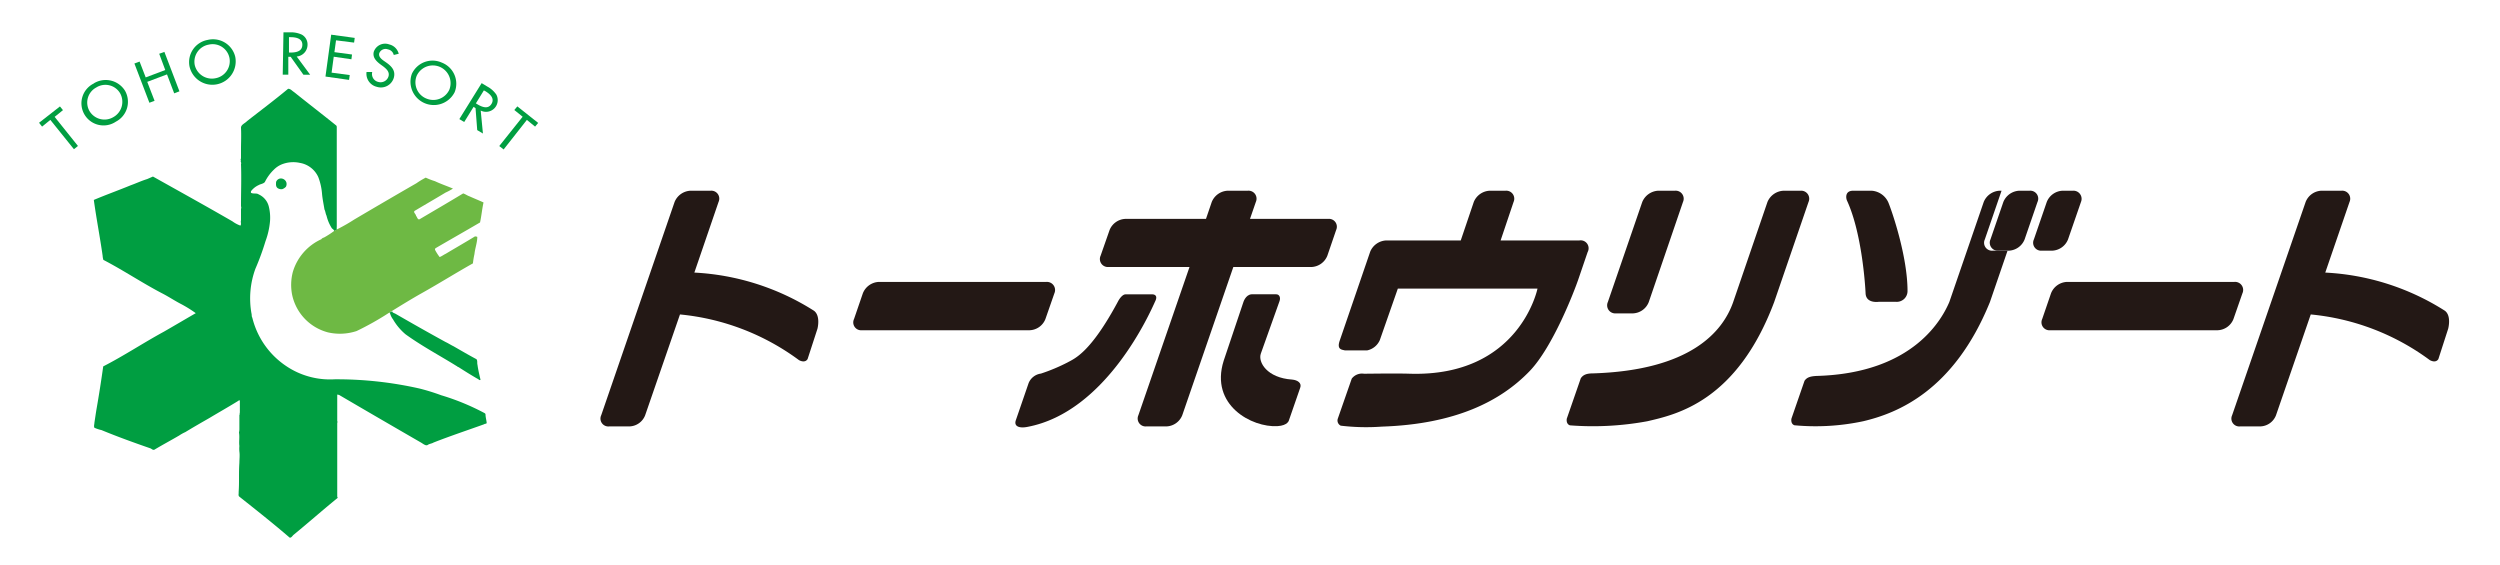 <svg id="レイヤー_1" data-name="レイヤー 1" xmlns="http://www.w3.org/2000/svg" viewBox="0 0 372 84"><defs><style>.cls-1{fill:#009e41;}.cls-2{fill:#6eb944;}.cls-3{fill:#231815;}</style></defs><title>group_logo</title><path class="cls-1" d="M11.6,21.72,11,22.2,7.49,17.84l-1.23,1-.45-.57,3.11-2.43.45.55-1.24,1Z"/><path class="cls-1" d="M16.88,17.42a2.59,2.59,0,0,1-3.56-.89,2.54,2.54,0,0,1,1-3.51,2.54,2.54,0,0,1,3.56.87A2.61,2.61,0,0,1,16.88,17.42Zm-2.92-5a3.29,3.29,0,1,0,3.29,5.68A3.33,3.33,0,0,0,18.6,13.5,3.38,3.38,0,0,0,14,12.38Z"/><path class="cls-1" d="M24.59,10.42,23.69,8l.77-.28,2.24,5.87-.78.3-1.07-2.82-2.94,1.11L23,15l-.77.29L20,9.45l.77-.29.91,2.36Z"/><path class="cls-1" d="M32.08,11.64a2.62,2.62,0,0,1-3.11-2,2.58,2.58,0,0,1,2.09-3A2.55,2.55,0,0,1,34.14,8.6,2.58,2.58,0,0,1,32.08,11.64ZM30.9,5.94a3.36,3.36,0,0,0-2.71,3.9A3.46,3.46,0,0,0,35,8.43,3.4,3.4,0,0,0,30.9,5.94Z"/><path class="cls-1" d="M43,5.53h.21c.82,0,1.8.18,1.78,1.15s-.93,1.14-1.76,1.14H43Zm1.15,2.88a1.76,1.76,0,0,0,1.61-1.73,1.66,1.66,0,0,0-.84-1.52,3.8,3.8,0,0,0-1.74-.35h-1l-.11,6.3h.83l0-2.66.35,0,1.9,2.67,1,0Z"/><path class="cls-1" d="M49.28,5.16l3.5.48-.09.7L50,6l-.24,1.76,2.62.35-.09.71-2.63-.38-.32,2.37,2.7.36-.1.72-3.51-.5Z"/><path class="cls-1" d="M58.59,8.18a1.08,1.08,0,0,0-.86-.83,1,1,0,0,0-1.3.58c-.13.48.3.85.67,1.11l.4.28c.82.58,1.38,1.23,1.1,2.25a2,2,0,0,1-2.53,1.35,2,2,0,0,1-1.53-2.21l.85,0a1.21,1.21,0,0,0,.93,1.49,1.23,1.23,0,0,0,1.5-.87c.16-.65-.32-1.08-.81-1.46l-.39-.28c-.65-.49-1.21-1.06-1-1.89a1.78,1.78,0,0,1,2.3-1.09A1.9,1.9,0,0,1,59.33,8Z"/><path class="cls-1" d="M63.46,14.67A2.6,2.6,0,0,1,62,11.29a2.64,2.64,0,0,1,4.86,2.06A2.63,2.63,0,0,1,63.46,14.67Zm2.29-5.35A3.38,3.38,0,0,0,61.28,11a3.47,3.47,0,0,0,6.37,2.72A3.37,3.37,0,0,0,65.75,9.32Z"/><path class="cls-1" d="M72,13.45l.21.11c.68.41,1.43,1.06.93,1.89s-1.38.5-2.1.07l-.23-.14Zm-.47,3a1.74,1.74,0,0,0,2.32-2.38,3.84,3.84,0,0,0-1.32-1.18l-.86-.52-3.32,5.35.72.44,1.4-2.26.29.19.25,3.27.85.51Z"/><path class="cls-1" d="M74.94,22.24l-.65-.51,3.48-4.36-1.24-1,.45-.54,3.1,2.46-.46.55-1.22-1Z"/><path class="cls-1" d="M58.36,46.31c0,.22.31.28.49.38,2.46,1.42,4.93,2.82,7.43,4.19.43.2.8.45,1.2.64,1.13.65,2.26,1.31,3.42,1.93.18.23.07.57.15.83.1.76.28,1.49.45,2.23-.17.16-.31-.13-.47-.16-.93-.54-1.88-1.13-2.81-1.73-.14,0-.17-.13-.27-.15-2.54-1.58-5.14-2.95-7.61-4.73a8.46,8.46,0,0,1-1.86-2.22,2.64,2.64,0,0,1-.44-.89.16.16,0,0,0-.18-.07Z"/><path class="cls-1" d="M49.74,34.39c0-.15-.21-.3-.35-.41a6,6,0,0,1-.8-1.88c-.16-.32-.16-.66-.31-.93-.13-.82-.31-1.63-.37-2.44a8.8,8.8,0,0,0-.55-2.38,3.67,3.67,0,0,0-2.73-2.11,4.62,4.62,0,0,0-2.71.22,3.52,3.52,0,0,0-1.15.77,6.52,6.52,0,0,0-1.36,1.86c-.26.28-.63.28-.92.45a3,3,0,0,0-1.14.91.49.49,0,0,0,0,.24c.37.2.81,0,1.15.24A2.68,2.68,0,0,1,40,30.74a6.91,6.91,0,0,1,.18,2.17,11.52,11.52,0,0,1-.68,3A37.59,37.59,0,0,1,38,40a12.79,12.79,0,0,0-.58,6.64c.06.18,0,.44.12.62a12.14,12.14,0,0,0,5,7.18,11.66,11.66,0,0,0,7.24,2,55.88,55.88,0,0,1,12.63,1.37,31,31,0,0,1,3.23,1,35,35,0,0,1,6.5,2.68l.1.11c0,.47.15.93.18,1.36-.1.13-.29.08-.38.17-2.53.91-5.06,1.75-7.53,2.72-.27.17-.6.17-.87.36s-.7-.19-1-.36c-4-2.31-8.13-4.71-12.16-7.07-.13,0-.24-.16-.3,0,0,1.33,0,2.61,0,3.87.08.14,0,.24,0,.36,0,2.21,0,4.42,0,6.62,0,1.43,0,2.81,0,4.27.05.09.1.15,0,.24C48,75.91,45.9,77.77,43.7,79.57c-.16.11-.35.51-.61.42-2.49-2.15-5-4.12-7.49-6.1-.18-.17-.06-.42-.09-.65.11-1.51,0-2.85.11-4.36,0-.54.08-1.11,0-1.69a4.71,4.71,0,0,1,0-.83c-.09-.65.06-1.32-.06-2a2.37,2.37,0,0,0,.06-.62c0-.64,0-1.32,0-2,.1-.09,0-.24.07-.33,0-.09,0-.27,0-.37,0-.47,0-.93,0-1.43-.09-.1-.18,0-.27.06-1.39.86-2.86,1.69-4.26,2.53-1.22.7-2.39,1.37-3.59,2.1a5.7,5.7,0,0,0-.9.5c-1.23.72-2.49,1.39-3.69,2.11-.22.1-.39-.1-.58-.19C20,65.89,17.53,65,15.11,64a5.49,5.49,0,0,1-1.06-.35c-.12-.22,0-.53,0-.76.11-.69.2-1.36.31-2,.35-2,.7-4.23,1-6.37,3.05-1.56,6-3.52,9-5.15,1.59-.91,3.17-1.85,4.77-2.77A18.29,18.29,0,0,0,27,45.27c-1-.51-1.94-1.15-2.95-1.66-2.92-1.53-5.72-3.41-8.67-4.94a2.85,2.85,0,0,1-.11-.62c-.39-2.75-.93-5.53-1.31-8.3,1.82-.77,3.67-1.43,5.49-2.18.81-.29,1.62-.67,2.44-.92l.87-.38c3.94,2.21,7.92,4.41,11.83,6.67a4.61,4.61,0,0,0,1.18.63c.19-.21,0-.53.09-.76,0-.62,0-1.14,0-1.74.09-.14,0-.3,0-.46,0-2.08.08-4.16,0-6.19.1-.23-.12-.37,0-.58-.11-.11,0-.19,0-.3,0-.47,0-.84,0-1.28,0-1,.06-2.17,0-3.25,0-.47.59-.65.91-1,2-1.56,4.12-3.15,6.1-4.8.38,0,.56.29.87.48,2.07,1.66,4.2,3.3,6.31,5l.06.15c0,1,0,2.07,0,3.07,0,1.76,0,3.61,0,5.42,0,2.11,0,4.31,0,6.47,0,.11-.08.25.09.31Z"/><path class="cls-1" d="M42.61,27.14a.88.88,0,0,1-.06.64,1.28,1.28,0,0,1-.57.37,1,1,0,0,1-.67-.16c-.3-.24-.24-.58-.23-.9a.77.77,0,0,1,.57-.52A.86.86,0,0,1,42.61,27.14Z"/><path class="cls-2" d="M57.86,46.56a42.91,42.91,0,0,1-4.8,2.7,7.93,7.93,0,0,1-4.25.2,7.35,7.35,0,0,1-5.34-5.59,7.62,7.62,0,0,1,.1-3.39,7.76,7.76,0,0,1,4.24-4.88.66.66,0,0,1,.39-.25,12.34,12.34,0,0,0,1.54-1l.56-.3a26.17,26.17,0,0,0,2.42-1.39c3.07-1.81,6.16-3.62,9.24-5.39a12.53,12.53,0,0,1,1.39-.84,10.23,10.23,0,0,0,1.37.53c.86.41,1.76.71,2.68,1.1a8.53,8.53,0,0,1-1.11.6c-1.51.91-3,1.77-4.53,2.68-.37.21.13.49.15.78.17.17.23.63.53.5,2.17-1.28,4.35-2.55,6.48-3.84.35.11.63.33.93.43.71.32,1.39.59,2.09.91l0,.05c-.22,1-.3,2-.51,2.93-2.22,1.3-4.41,2.54-6.62,3.83a.25.25,0,0,0-.07.26,7.35,7.35,0,0,0,.68,1.06c.32-.12.61-.35.91-.49,1.45-.87,2.91-1.7,4.34-2.58a.84.84,0,0,1,.35.07c0,.85-.33,1.68-.42,2.55a12.59,12.59,0,0,0-.23,1.39c-2.55,1.43-5.05,3-7.59,4.42-1.51.85-3,1.77-4.45,2.66Z"/><path class="cls-3" d="M250.43,30.05a1.19,1.19,0,0,0-1.2-1.67h-2.5a2.72,2.72,0,0,0-2.36,1.67l-5.12,14.89a1.2,1.2,0,0,0,1.2,1.69H243a2.64,2.64,0,0,0,2.34-1.69Z"/><path class="cls-3" d="M264,44.94l5.11-14.89a1.19,1.19,0,0,0-1.17-1.67h-2.54A2.72,2.72,0,0,0,263,30.05L257.9,44.94c-1.53,4.39-6.32,10.16-20.85,10.62-.93,0-1.47.19-1.83.73l-2.08,6s-.17.77.46,1a44.51,44.51,0,0,0,11.53-.61C249.43,61.68,258.44,59.74,264,44.94Z"/><path class="cls-3" d="M363.8,46.24A36.55,36.55,0,0,0,346,40.56l3.61-10.51a1.19,1.19,0,0,0-1.2-1.67h-3a2.63,2.63,0,0,0-2.33,1.67L332.14,61.79a1.17,1.17,0,0,0,1.19,1.66h3a2.59,2.59,0,0,0,2.34-1.66l5.17-15a35.43,35.43,0,0,1,17.71,6.79s.86.53,1.28-.15l1.46-4.52S364.81,47,363.8,46.24Z"/><path class="cls-3" d="M121.12,46.24a36.7,36.7,0,0,0-17.8-5.68l3.6-10.51a1.18,1.18,0,0,0-1.19-1.67h-3a2.69,2.69,0,0,0-2.35,1.67L89.46,61.79a1.17,1.17,0,0,0,1.2,1.66h3A2.59,2.59,0,0,0,96,61.79l5.18-15a35.43,35.43,0,0,1,17.7,6.79s.87.53,1.29-.15l1.47-4.52S122.14,47,121.12,46.24Z"/><path class="cls-3" d="M235,35.78H223.29l1.93-5.73a1.19,1.19,0,0,0-1.2-1.67h-2.37a2.69,2.69,0,0,0-2.35,1.67l-1.94,5.73H206.24a2.71,2.71,0,0,0-2.35,1.66l-4.53,13.22c-.49,1.39.33,1.36.76,1.48h3.31a2.65,2.65,0,0,0,1.89-1.54L208,42.94h20.78s-2.66,13.16-19,12.67c-2.09-.07-5.89,0-6.82,0a1.92,1.92,0,0,0-1.82.73l-2.09,6a.86.86,0,0,0,.45,1,31.85,31.85,0,0,0,6.12.14c10.9-.36,17.67-3.76,22-8.27,3.4-3.53,6.61-11.77,7.31-13.86l1.31-3.84A1.18,1.18,0,0,0,235,35.78Z"/><path class="cls-3" d="M153.22,49.14a2.63,2.63,0,0,0,2.34-1.67l1.33-3.82a1.21,1.21,0,0,0-1.2-1.7H130.74a2.68,2.68,0,0,0-2.35,1.7l-1.31,3.82a1.17,1.17,0,0,0,1.18,1.67Z"/><path class="cls-3" d="M330,49.14a2.63,2.63,0,0,0,2.34-1.67l1.33-3.82a1.2,1.2,0,0,0-1.21-1.7H307.54a2.67,2.67,0,0,0-2.35,1.7l-1.31,3.82a1.18,1.18,0,0,0,1.19,1.67Z"/><path class="cls-3" d="M197.64,32.57H186l.87-2.52a1.19,1.19,0,0,0-1.21-1.67h-3a2.69,2.69,0,0,0-2.35,1.67l-.86,2.52h-12a2.65,2.65,0,0,0-2.34,1.65l-1.34,3.83a1.19,1.19,0,0,0,1.19,1.68H177l-7.61,22.06a1.18,1.18,0,0,0,1.19,1.66h3a2.64,2.64,0,0,0,2.34-1.66l7.6-22.06h11.65a2.67,2.67,0,0,0,2.34-1.68l1.31-3.83A1.17,1.17,0,0,0,197.64,32.57Z"/><path class="cls-3" d="M171.48,43.8h-4c-.38,0-.83.48-1.15,1.11-4.1,7.63-6.46,8.45-7.44,9a27.15,27.15,0,0,1-4,1.68A2.3,2.3,0,0,0,153.06,57l-1.9,5.52c-.35,1,.64,1.22,1.72,1,11.76-2.21,18.28-17.07,19-18.66C172.43,43.78,171.48,43.8,171.48,43.8Z"/><path class="cls-3" d="M192.26,56.48c-3.74-.25-5.09-2.6-4.65-3.86s2.79-7.83,2.79-7.83c.17-.49,0-1-.51-1h-3.65C185.32,43.85,185,45,185,45l-2.92,8.69c-2.08,6.62,4.22,9.94,8,9.72,1.59-.09,1.72-.89,1.72-.89l1.67-4.82C193.74,57,193.08,56.55,192.26,56.48Z"/><path class="cls-3" d="M303.18,30.05A1.18,1.18,0,0,0,302,28.38h-1.55a2.69,2.69,0,0,0-2.35,1.67l-1.92,5.58a1.19,1.19,0,0,0,1.2,1.67h1.53a2.65,2.65,0,0,0,2.35-1.67Z"/><path class="cls-3" d="M309.65,30.05a1.21,1.21,0,0,0-1.21-1.67H306.9a2.65,2.65,0,0,0-2.34,1.67l-1.92,5.58a1.18,1.18,0,0,0,1.18,1.67h1.56a2.66,2.66,0,0,0,2.34-1.67Z"/><path class="cls-3" d="M296.53,37.3a1.18,1.18,0,0,1-1.19-1.67l2.49-7.25h-.31a2.69,2.69,0,0,0-2.34,1.67l-5.12,14.89c-1,2.32-5.18,10.6-19.75,11-.92.05-1.45.2-1.8.73l-1.94,5.61s-.18.77.44,1a33.94,33.94,0,0,0,10.28-.61c4.95-1.18,13.41-4.43,18.81-17.72l2.62-7.64Z"/><path class="cls-3" d="M277.6,43.65c-.05-1.17-.55-9-2.77-13.81-.17-.38-.3-1.46.91-1.46h2.78a2.94,2.94,0,0,1,2.5,1.83c.48,1.17,2.82,7.89,2.82,13.11a1.6,1.6,0,0,1-1.72,1.59h-2.58S277.67,45.2,277.6,43.65Z"/></svg>